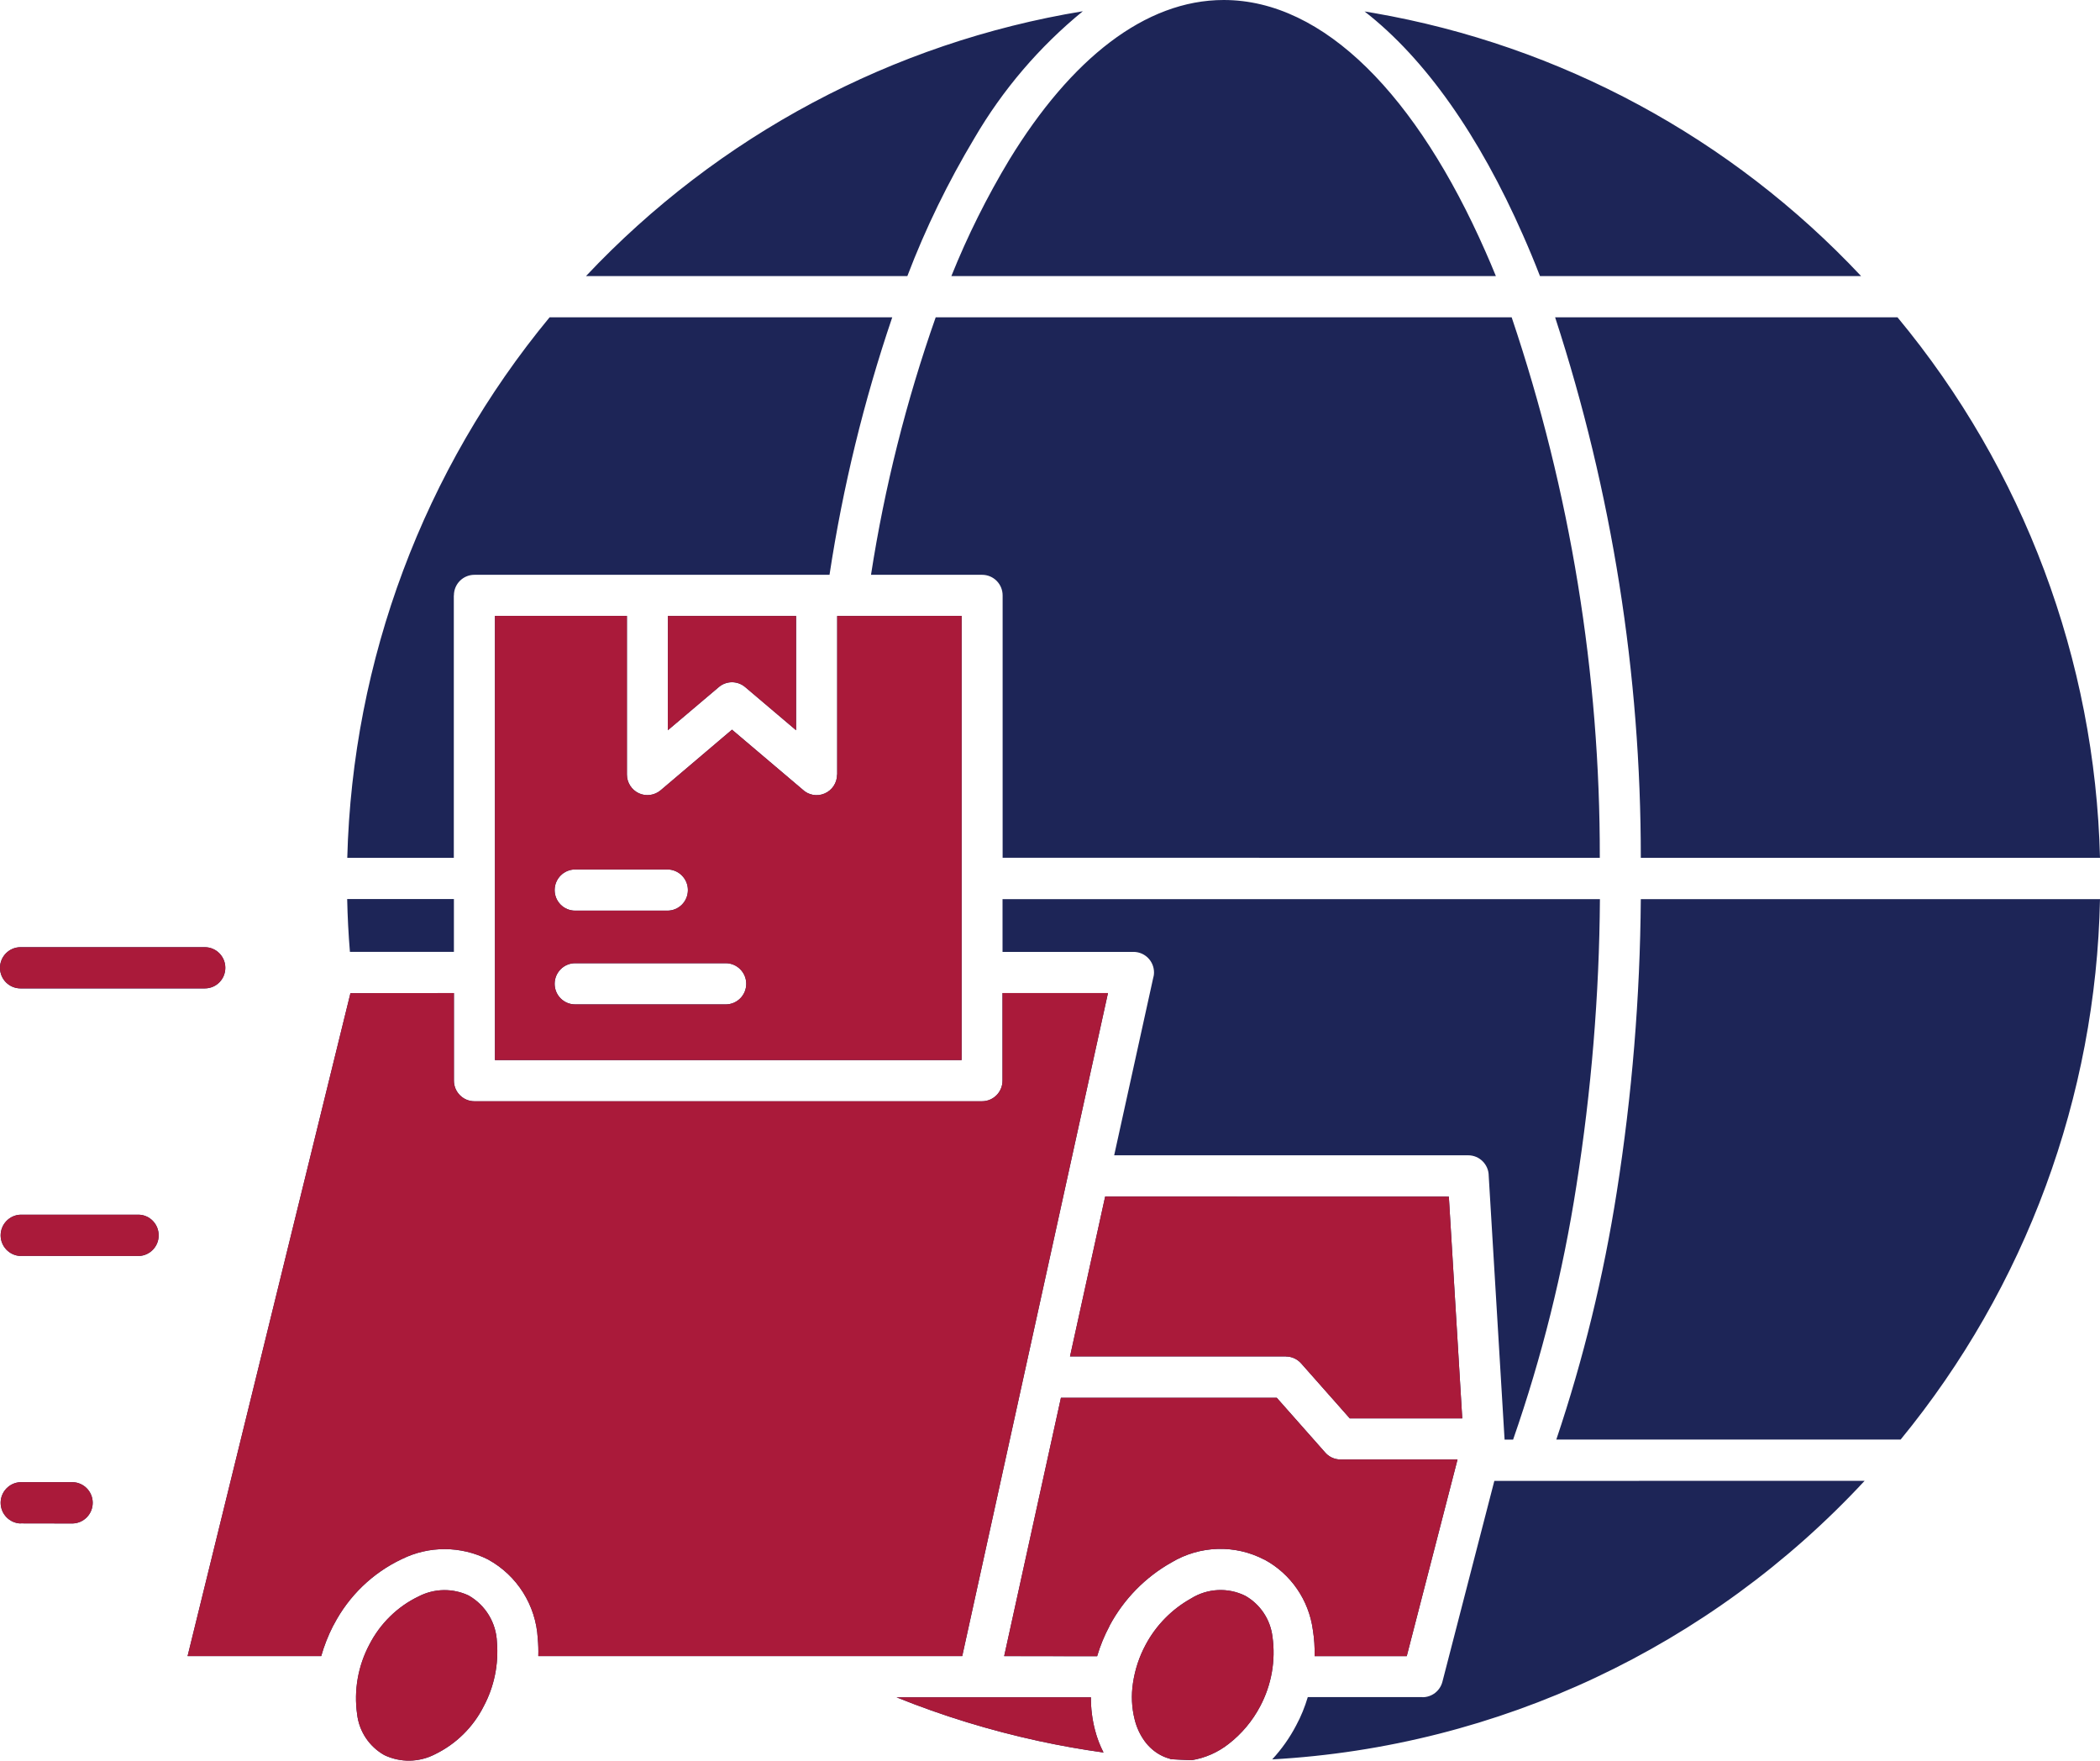 <svg width="68" height="57" viewBox="0 0 68 57" fill="none" xmlns="http://www.w3.org/2000/svg">
<path fill-rule="evenodd" clip-rule="evenodd" d="M48.438 8.938C48.329 8.668 48.217 8.408 48.101 8.144C45.885 3.112 42.883 0 39.625 0C37.075 0 34.675 1.915 32.686 5.166C31.96 6.372 31.331 7.631 30.806 8.938L48.438 8.938ZM37.902 56.952C38.129 56.967 38.356 56.976 38.586 56.985C39.023 56.914 39.434 56.733 39.782 56.46C40.207 56.131 40.555 55.716 40.806 55.239C41.172 54.549 41.313 53.76 41.204 52.987C41.136 52.43 40.809 51.938 40.322 51.662C39.761 51.386 39.097 51.419 38.566 51.751C37.946 52.098 37.435 52.616 37.099 53.245C36.889 53.633 36.751 54.054 36.686 54.492C36.627 54.884 36.644 55.284 36.742 55.669C36.804 55.924 36.916 56.164 37.069 56.374C37.205 56.558 37.379 56.712 37.58 56.819C37.639 56.852 37.701 56.878 37.766 56.902C37.816 56.92 37.863 56.934 37.905 56.946L37.902 56.952ZM68 29.109H53.131C53.107 32.286 52.847 35.454 52.352 38.593C51.926 41.313 51.274 43.995 50.395 46.604H61.545C65.594 41.666 67.87 35.505 68 29.109ZM61.442 10.272H50.356C52.198 15.921 53.134 21.827 53.131 27.772H68C67.841 21.362 65.53 15.197 61.442 10.272ZM44.182 0.37C44.282 0.385 44.383 0.403 44.483 0.421H44.486C50.525 1.47 56.061 4.46 60.264 8.938H49.866C49.689 8.482 49.506 8.04 49.314 7.608C47.901 4.398 46.154 1.9 44.185 0.37L44.182 0.37ZM18.975 8.938C23.257 4.389 28.909 1.375 35.063 0.364C33.658 1.511 32.468 2.904 31.553 4.472C30.701 5.894 29.971 7.388 29.381 8.938L18.975 8.938ZM15.188 51.66C14.669 51.411 14.063 51.419 13.55 51.686C12.865 52.015 12.307 52.566 11.959 53.245C11.593 53.936 11.454 54.724 11.564 55.498C11.629 56.055 11.956 56.544 12.443 56.819C12.963 57.068 13.568 57.059 14.081 56.796C14.766 56.464 15.324 55.915 15.666 55.234C16.003 54.6 16.15 53.879 16.091 53.162C16.068 52.54 15.725 51.971 15.185 51.66L15.188 51.66ZM42.346 54.943H46.065L46.062 54.946C46.366 54.946 46.629 54.742 46.706 54.448L48.388 47.943L60.379 47.94C55.385 53.322 48.512 56.553 41.195 56.959C41.502 56.627 41.762 56.259 41.971 55.859C42.128 55.569 42.252 55.261 42.346 54.947L42.346 54.943ZM0.664 31.999C0.298 31.999 0 31.702 0 31.332C0 30.965 0.298 30.665 0.664 30.665H6.632C7.001 30.665 7.296 30.965 7.296 31.332C7.296 31.702 7.001 31.999 6.632 31.999H0.664ZM0.664 40.659V40.661C0.307 40.65 0.021 40.353 0.021 39.995C0.021 39.633 0.307 39.337 0.664 39.325H4.498C4.855 39.337 5.138 39.633 5.138 39.995C5.138 40.353 4.855 40.65 4.498 40.661L0.664 40.659ZM0.664 49.318V49.321C0.307 49.309 0.021 49.013 0.021 48.651C0.021 48.293 0.307 47.996 0.664 47.985H2.358C2.718 47.996 3.002 48.293 3.002 48.651C3.002 49.013 2.718 49.309 2.358 49.321L0.664 49.318ZM34.647 43.913H41.641V43.916C41.83 43.916 42.01 43.999 42.137 44.144L43.707 45.919H47.349L46.915 38.741L35.786 38.738L34.647 43.919L34.647 43.913ZM32.516 53.616L34.354 45.252H41.343L42.893 47.004C43.02 47.161 43.209 47.25 43.409 47.25H47.196L45.552 53.616H42.568C42.577 53.331 42.556 53.047 42.512 52.768C42.382 51.802 41.801 50.955 40.945 50.492H40.939C39.992 49.997 38.855 50.033 37.937 50.581C37.087 51.058 36.391 51.77 35.93 52.629V52.635C35.762 52.949 35.626 53.278 35.526 53.619L32.516 53.616ZM29.03 54.949C30.52 55.551 32.061 56.022 33.631 56.363C34.328 56.514 35.027 56.639 35.733 56.736C35.614 56.505 35.523 56.265 35.458 56.013C35.367 55.666 35.322 55.308 35.325 54.949L29.03 54.949ZM14.698 32.15V34.986C14.698 35.353 14.996 35.653 15.362 35.653H31.798C32.167 35.653 32.462 35.353 32.462 34.986V32.15H35.877L31.158 53.615H17.431C17.437 53.423 17.431 53.23 17.413 53.038C17.351 51.968 16.746 51.007 15.811 50.492L15.796 50.483C14.919 50.044 13.889 50.041 13.013 50.474C12.065 50.922 11.292 51.668 10.808 52.599L10.778 52.652C10.622 52.961 10.495 53.283 10.401 53.615H6.074L11.348 32.153L14.698 32.15ZM14.698 29.106H11.242C11.254 29.675 11.283 30.244 11.331 30.816H14.698L14.698 29.106ZM26.864 18.606H26.861C27.292 15.772 27.971 12.983 28.892 10.272H17.797C13.721 15.204 11.413 21.365 11.245 27.772H14.695V19.276H14.698C14.698 18.905 14.996 18.609 15.362 18.609H26.861L26.864 18.606ZM32.466 27.769V19.273V19.276C32.466 18.905 32.167 18.609 31.802 18.609H28.204C28.644 15.769 29.346 12.981 30.299 10.272H48.949C50.85 15.909 51.815 21.822 51.803 27.772L32.466 27.769ZM18.624 29.482C18.258 29.482 17.96 29.186 17.96 28.815C17.96 28.448 18.258 28.148 18.624 28.148H21.611C21.977 28.148 22.275 28.448 22.275 28.815C22.275 29.186 21.977 29.482 21.611 29.482H18.624ZM18.624 32.517H23.5C23.866 32.517 24.164 32.221 24.164 31.85C24.164 31.483 23.866 31.183 23.5 31.183H18.624C18.258 31.183 17.96 31.483 17.96 31.85C17.96 32.221 18.258 32.517 18.624 32.517ZM21.628 19.942H25.778V23.641L24.131 22.245C23.88 22.032 23.514 22.035 23.267 22.251L21.625 23.641L21.628 19.939L21.628 19.942ZM27.109 19.942V25.075H27.106C27.106 25.342 26.947 25.585 26.702 25.689C26.457 25.796 26.174 25.742 25.982 25.555L23.703 23.623L21.392 25.585C21.195 25.751 20.917 25.79 20.684 25.68C20.451 25.57 20.3 25.336 20.3 25.075V19.939H16.027V34.319H31.138V19.939L27.109 19.942ZM48.997 46.607H48.719V46.583C48.719 46.556 48.716 46.527 48.713 46.497L48.206 38.069C48.206 37.701 47.908 37.402 47.542 37.402H36.078L37.336 31.685C37.356 31.62 37.368 31.552 37.368 31.483C37.368 31.113 37.07 30.817 36.704 30.817H32.463V29.11H51.807C51.786 32.215 51.529 35.318 51.045 38.388C50.611 41.183 49.927 43.933 48.997 46.603L48.997 46.607Z" fill="#1D2557"/>
<path fill-rule="evenodd" clip-rule="evenodd" d="M37.902 56.952C38.129 56.967 38.356 56.976 38.586 56.985C39.023 56.913 39.434 56.733 39.782 56.46C40.207 56.131 40.555 55.716 40.806 55.239C41.172 54.548 41.313 53.76 41.204 52.986C41.136 52.429 40.809 51.937 40.322 51.662C39.761 51.386 39.097 51.419 38.566 51.751C37.946 52.097 37.435 52.616 37.099 53.244C36.889 53.633 36.751 54.053 36.686 54.492C36.627 54.883 36.644 55.283 36.742 55.669C36.804 55.923 36.916 56.164 37.069 56.374C37.205 56.558 37.379 56.712 37.58 56.819C37.639 56.851 37.701 56.878 37.766 56.902C37.816 56.919 37.863 56.934 37.905 56.946L37.902 56.952ZM15.188 51.659C14.669 51.41 14.063 51.419 13.55 51.686C12.865 52.015 12.307 52.566 11.959 53.245C11.593 53.935 11.454 54.724 11.564 55.497C11.629 56.054 11.956 56.544 12.443 56.819C12.963 57.068 13.568 57.059 14.081 56.795C14.766 56.464 15.324 55.915 15.666 55.233C16.003 54.599 16.15 53.879 16.091 53.162C16.068 52.539 15.725 51.971 15.185 51.659L15.188 51.659ZM0.664 31.998C0.298 31.998 0 31.702 0 31.332C0 30.964 0.298 30.665 0.664 30.665H6.632C7.001 30.665 7.296 30.964 7.296 31.332C7.296 31.702 7.001 31.998 6.632 31.998H0.664ZM0.664 40.658V40.661C0.307 40.649 0.021 40.353 0.021 39.994C0.021 39.633 0.307 39.337 0.664 39.325H4.498C4.855 39.337 5.138 39.633 5.138 39.994C5.138 40.353 4.855 40.649 4.498 40.661L0.664 40.658ZM0.664 49.318V49.321C0.307 49.309 0.021 49.013 0.021 48.651C0.021 48.293 0.307 47.996 0.664 47.984H2.358C2.718 47.996 3.002 48.293 3.002 48.651C3.002 49.013 2.718 49.309 2.358 49.321L0.664 49.318ZM34.647 43.912H41.641V43.915C41.83 43.915 42.01 43.998 42.137 44.144L43.707 45.919H47.349L46.915 38.741L35.786 38.738L34.647 43.918L34.647 43.912ZM32.516 53.615L34.354 45.252H41.343L42.893 47.004C43.02 47.161 43.208 47.25 43.409 47.25H47.196L45.552 53.616H42.568C42.577 53.331 42.556 53.047 42.512 52.768C42.382 51.802 41.801 50.954 40.945 50.492H40.939C39.992 49.997 38.855 50.032 37.937 50.581C37.087 51.058 36.391 51.769 35.93 52.629V52.635C35.762 52.949 35.626 53.278 35.526 53.619L32.516 53.615ZM29.03 54.949C30.52 55.551 32.061 56.022 33.631 56.363C34.328 56.514 35.027 56.638 35.733 56.736C35.614 56.505 35.523 56.265 35.458 56.013C35.367 55.666 35.322 55.308 35.325 54.949L29.03 54.949ZM14.698 32.149V34.986C14.698 35.353 14.996 35.652 15.362 35.652H31.798C32.167 35.652 32.462 35.353 32.462 34.986V32.149H35.877L31.158 53.615H17.431C17.437 53.422 17.431 53.23 17.413 53.037C17.351 51.967 16.746 51.007 15.811 50.491L15.796 50.483C14.919 50.044 13.889 50.041 13.013 50.474C12.065 50.921 11.292 51.668 10.808 52.599L10.778 52.652C10.622 52.96 10.495 53.283 10.401 53.615H6.074L11.348 32.152L14.698 32.149ZM18.624 29.482C18.258 29.482 17.96 29.186 17.96 28.815C17.96 28.448 18.258 28.148 18.624 28.148H21.611C21.977 28.148 22.275 28.448 22.275 28.815C22.275 29.186 21.977 29.482 21.611 29.482H18.624ZM18.624 32.517H23.5C23.866 32.517 24.164 32.22 24.164 31.85C24.164 31.482 23.866 31.183 23.5 31.183H18.624C18.258 31.183 17.96 31.482 17.96 31.85C17.96 32.22 18.258 32.517 18.624 32.517ZM21.628 19.942H25.778V23.641L24.131 22.245C23.88 22.031 23.514 22.034 23.267 22.251L21.625 23.641L21.628 19.939L21.628 19.942ZM27.109 19.942V25.075H27.106C27.106 25.342 26.947 25.585 26.702 25.689C26.457 25.795 26.174 25.742 25.982 25.555L23.703 23.623L21.392 25.585C21.195 25.751 20.917 25.789 20.684 25.68C20.451 25.57 20.3 25.336 20.3 25.075V19.939H16.027V34.319H31.138V19.939L27.109 19.942Z" fill="#AA1A3A"/>
</svg>
